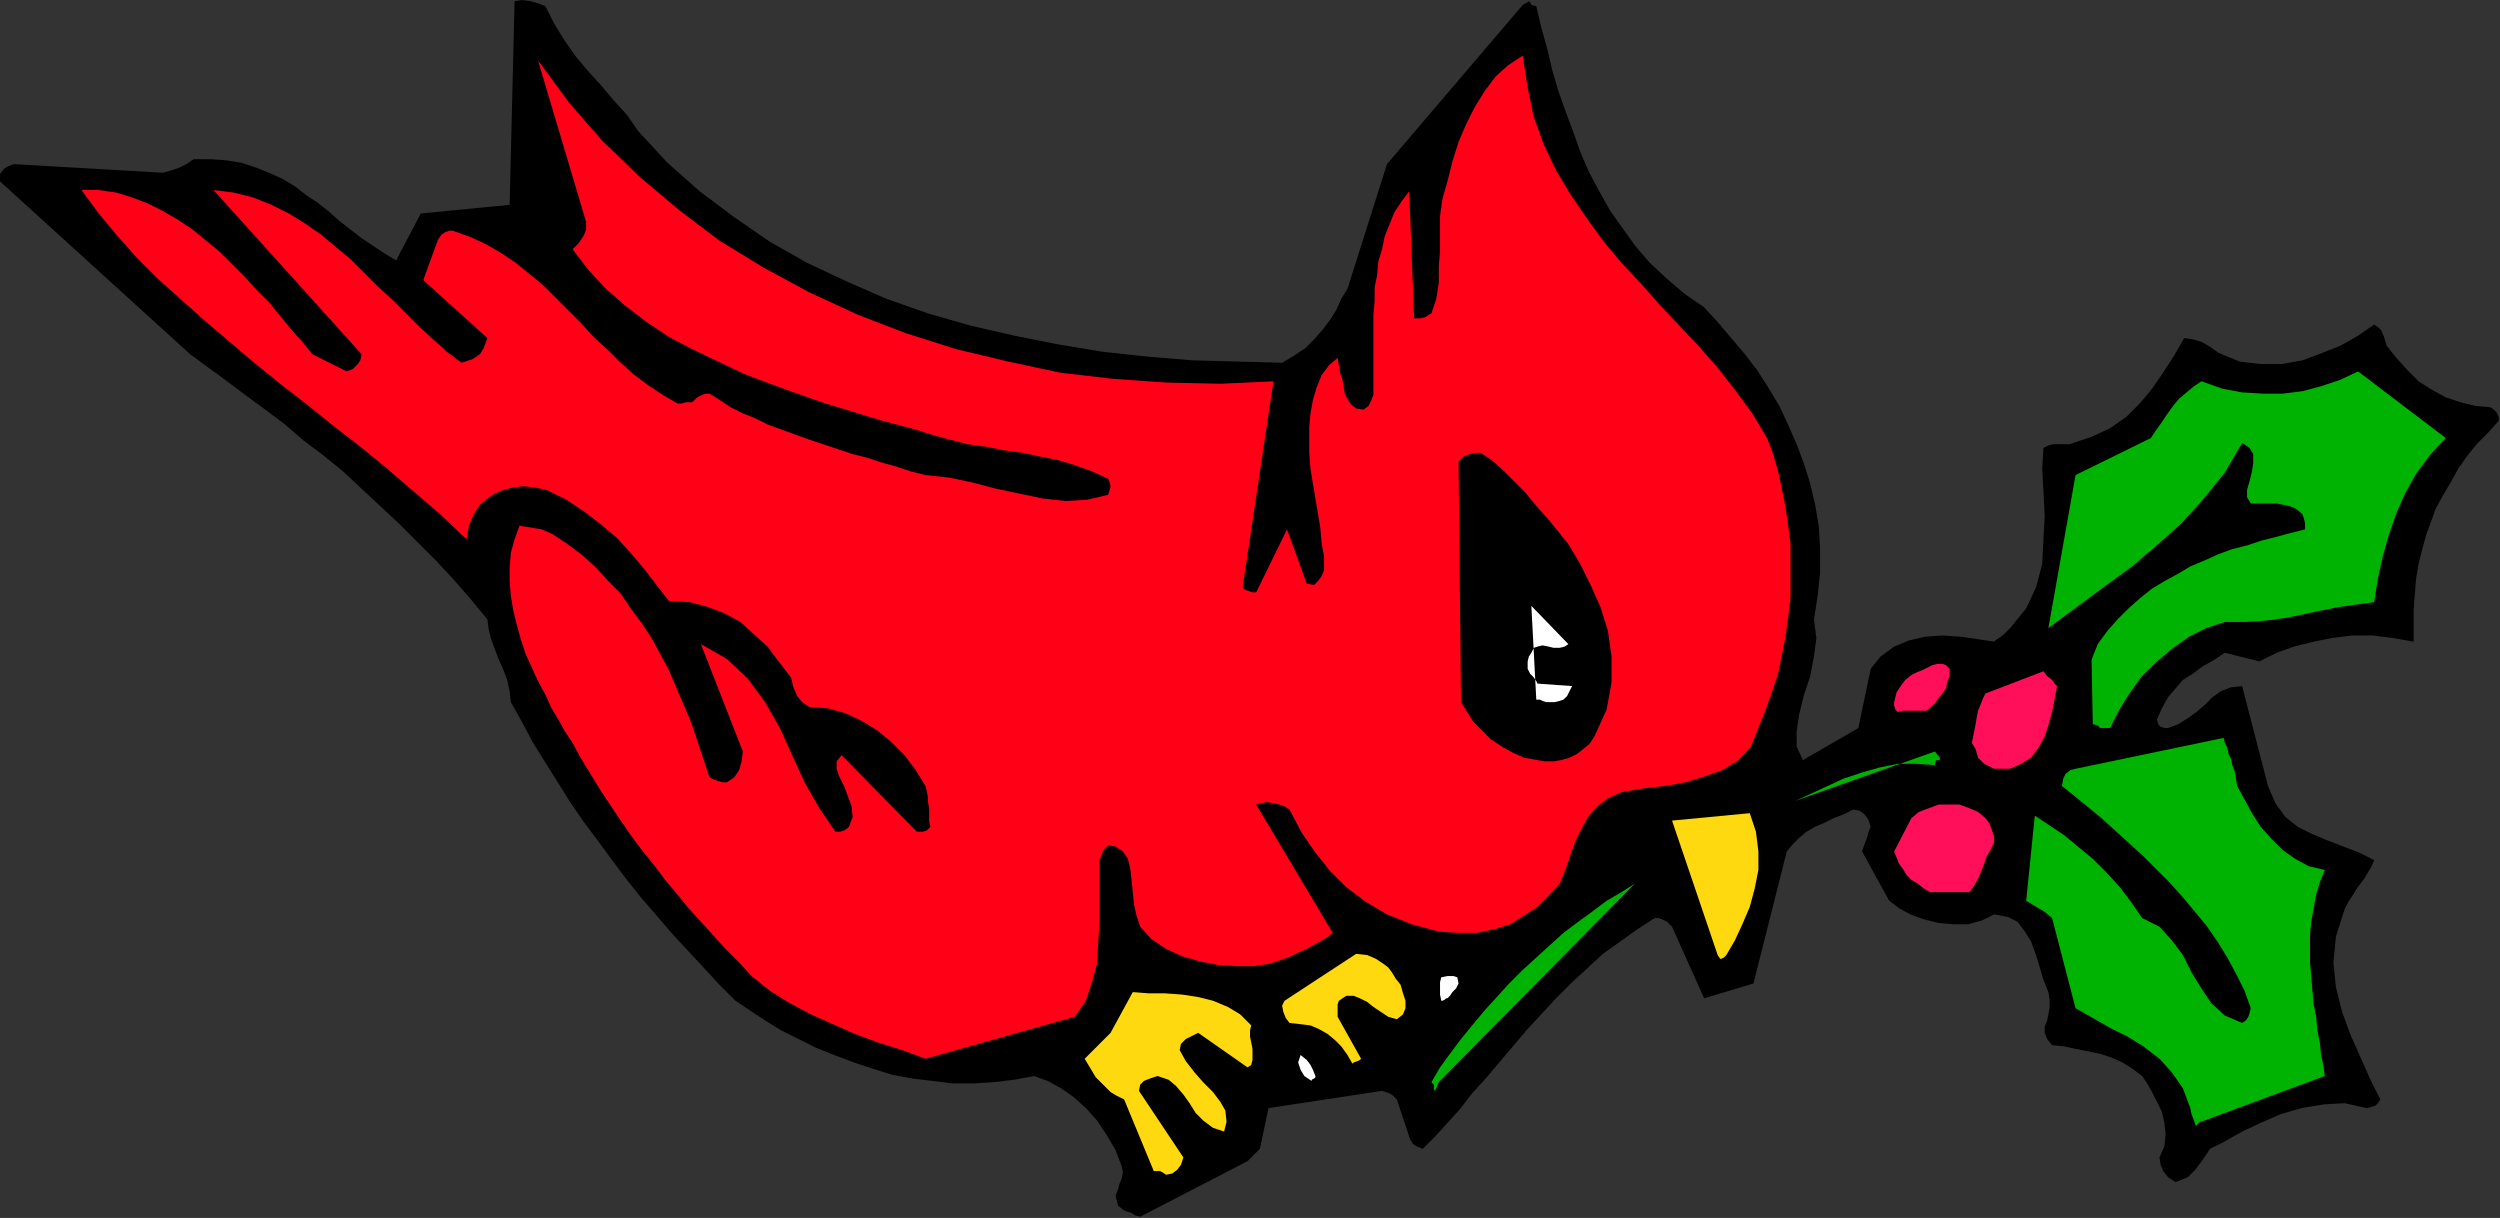 <?xml version="1.0" encoding="UTF-8" standalone="no"?>
<svg
   xmlns:dc="http://purl.org/dc/elements/1.1/"
   xmlns:cc="http://creativecommons.org/ns#"
   xmlns:rdf="http://www.w3.org/1999/02/22-rdf-syntax-ns#"
   xmlns:svg="http://www.w3.org/2000/svg"
   xmlns="http://www.w3.org/2000/svg"
   xmlns:sodipodi="http://sodipodi.sourceforge.net/DTD/sodipodi-0.dtd"
   xmlns:inkscape="http://www.inkscape.org/namespaces/inkscape"
   version="1.0"
   width="51.46mm"
   height="25.07mm"
   id="svg37"
   sodipodi:docname="AD003991.WMF">
  <rect width="100%" height="100%" fill="#333333" stroke="none"/>
  <sodipodi:namedview
     pagecolor="#ffffff"
     bordercolor="#666666"
     borderopacity="1"
     objecttolerance="10"
     gridtolerance="10"
     guidetolerance="10"
     inkscape:pageopacity="0"
     inkscape:pageshadow="2"
     inkscape:window-width="640"
     inkscape:window-height="480"
     id="namedview39" />
  <defs
     id="defs3">
    <pattern
       id="WMFhbasepattern"
       patternUnits="userSpaceOnUse"
       width="6"
       height="6"
       x="0"
       y="0" />
  </defs>
  <path
     style="fill:#000000;fill-rule:evenodd;fill-opacity:1;stroke:none;"
     d="  M 88.704,94.656   L 97.056,90.336   L 97.248,90.144   L 97.44,89.952   L 97.728,89.664   L 98.016,89.376   L 98.688,86.208   L 107.52,84.864   L 107.808,84.96   L 108.096,85.056   L 108.384,85.248   L 108.672,85.536   L 109.728,88.704   L 109.824,88.8   L 109.92,88.992   L 110.208,89.184   L 110.688,89.376   L 111.648,88.416   L 112.608,87.36   L 113.568,86.304   L 114.528,85.056   L 115.584,83.904   L 116.64,82.656   L 117.696,81.408   L 118.752,80.16   L 119.904,78.912   L 121.056,77.664   L 122.208,76.512   L 123.456,75.36   L 124.704,74.208   L 126.048,73.248   L 127.392,72.288   L 128.736,71.424   L 129.024,71.424   L 129.312,71.52   L 129.696,71.712   L 130.08,72.096   L 132.576,77.664   L 136.416,76.512   L 139.008,66.24   L 139.488,65.664   L 139.968,65.184   L 140.544,64.704   L 141.216,64.32   L 141.888,64.032   L 142.656,63.648   L 143.424,63.36   L 144.192,62.976   L 144.672,63.072   L 145.056,63.36   L 145.344,63.744   L 145.536,64.32   L 145.344,64.8   L 145.248,65.184   L 145.056,65.664   L 144.864,66.24   L 146.976,70.08   L 147.744,70.656   L 148.608,71.136   L 149.664,71.52   L 150.816,71.808   L 151.968,71.904   L 153.12,71.904   L 154.176,71.616   L 155.136,71.136   L 156.192,71.328   L 156.96,71.712   L 157.536,72.48   L 158.016,73.248   L 158.4,74.304   L 158.688,75.264   L 158.976,76.224   L 159.36,77.184   L 159.456,77.76   L 159.456,78.336   L 159.36,78.912   L 159.264,79.392   L 159.072,79.872   L 159.072,80.352   L 159.264,80.832   L 159.648,81.312   L 160.608,81.408   L 161.472,81.6   L 162.432,81.792   L 163.392,81.984   L 164.256,82.272   L 165.12,82.656   L 165.888,83.136   L 166.656,83.712   L 167.04,84.288   L 167.424,84.96   L 167.808,85.728   L 168.192,86.496   L 168.384,87.36   L 168.48,88.224   L 168.384,89.184   L 168,90.048   L 168.096,90.624   L 168.288,91.104   L 168.672,91.584   L 169.248,91.968   L 170.208,91.584   L 170.784,91.008   L 171.36,90.24   L 171.936,89.376   L 173.088,88.8   L 174.432,88.032   L 175.872,87.36   L 177.408,86.688   L 179.04,86.208   L 180.768,85.92   L 182.4,85.824   L 184.128,86.208   L 184.512,86.112   L 184.8,86.016   L 184.992,85.824   L 185.184,85.536   L 184.416,84   L 183.648,82.272   L 182.88,80.544   L 182.208,78.72   L 181.728,76.8   L 181.536,74.88   L 181.728,72.864   L 182.4,70.752   L 182.688,70.176   L 183.072,69.6   L 183.36,69.12   L 183.648,68.736   L 183.936,68.352   L 184.224,67.872   L 184.512,67.392   L 184.704,66.912   L 183.552,66.336   L 182.304,65.856   L 181.056,65.376   L 179.904,64.896   L 178.752,64.32   L 177.792,63.552   L 177.024,62.496   L 176.448,61.152   L 174.432,53.376   L 173.568,53.472   L 172.8,53.76   L 172.128,54.24   L 171.552,54.816   L 170.88,55.392   L 170.208,55.872   L 169.44,56.352   L 168.672,56.64   L 168.384,56.64   L 168.096,56.544   L 167.904,56.352   L 167.808,55.968   L 168.192,55.104   L 168.672,54.24   L 169.248,53.568   L 169.824,52.896   L 170.592,52.416   L 171.36,51.84   L 172.224,51.36   L 173.088,50.784   L 175.776,51.456   L 177.12,50.784   L 178.464,50.304   L 180,49.92   L 181.44,49.632   L 182.976,49.44   L 184.608,49.44   L 186.144,49.632   L 187.776,49.92   L 187.776,48.672   L 187.776,47.424   L 187.872,46.176   L 187.968,45.024   L 188.16,43.872   L 188.448,42.72   L 188.736,41.664   L 189.12,40.608   L 189.504,39.552   L 190.08,38.496   L 190.656,37.536   L 191.232,36.48   L 191.904,35.52   L 192.672,34.56   L 193.536,33.696   L 194.4,32.736   L 194.4,32.448   L 194.208,32.064   L 194.016,31.872   L 193.728,31.68   L 192.576,31.584   L 191.424,31.296   L 190.272,30.912   L 189.216,30.336   L 188.16,29.664   L 187.296,28.8   L 186.432,27.84   L 185.664,26.88   L 185.472,26.208   L 185.28,25.728   L 184.992,25.44   L 184.704,25.248   L 183.456,26.112   L 182.112,26.88   L 180.672,27.456   L 179.136,28.032   L 177.504,28.32   L 175.872,28.32   L 174.24,28.128   L 172.608,27.456   L 171.936,26.976   L 171.264,26.592   L 170.592,26.4   L 169.92,26.304   L 169.152,27.648   L 168.288,28.992   L 167.424,30.24   L 166.464,31.392   L 165.408,32.448   L 164.16,33.312   L 162.72,33.984   L 160.992,34.56   L 160.32,34.56   L 159.744,34.56   L 159.36,34.656   L 158.976,34.848   L 158.88,36.48   L 158.976,38.208   L 159.072,40.128   L 158.976,41.952   L 158.88,43.872   L 158.4,45.696   L 157.632,47.328   L 156.384,48.864   L 155.904,49.344   L 155.52,49.632   L 155.232,49.824   L 155.136,49.92   L 153.888,49.728   L 152.544,49.536   L 151.104,49.44   L 149.76,49.536   L 148.512,49.824   L 147.36,50.304   L 146.304,51.072   L 145.536,52.032   L 144.576,56.64   L 140.256,59.136   L 139.776,58.08   L 139.776,56.928   L 139.968,55.584   L 140.352,54.048   L 140.832,52.608   L 141.12,51.072   L 141.312,49.632   L 141.12,48.192   L 141.408,46.368   L 141.6,44.544   L 141.6,42.72   L 141.504,40.992   L 141.216,39.264   L 140.832,37.632   L 140.352,36.096   L 139.776,34.56   L 139.104,33.024   L 138.432,31.584   L 137.568,30.144   L 136.704,28.8   L 135.744,27.552   L 134.688,26.304   L 133.632,25.056   L 132.576,23.904   L 131.04,22.848   L 129.696,21.696   L 128.352,20.448   L 127.2,19.104   L 126.24,17.76   L 125.28,16.416   L 124.416,14.88   L 123.648,13.44   L 122.976,11.904   L 122.4,10.272   L 121.824,8.736   L 121.248,7.104   L 120.768,5.472   L 120.384,3.84   L 119.904,2.112   L 119.52,0.48   L 119.136,0.384   L 119.04,0.192   L 118.944,0.096   L 118.464,0.384   L 107.904,12.768   L 104.832,22.464   L 104.352,23.232   L 103.968,24.096   L 103.488,24.864   L 102.912,25.632   L 102.24,26.4   L 101.568,27.072   L 100.704,27.648   L 99.744,28.224   L 96.288,28.128   L 92.736,28.032   L 89.28,27.744   L 85.728,27.36   L 82.272,26.784   L 78.912,26.112   L 75.552,25.344   L 72.192,24.384   L 68.928,23.232   L 65.856,21.888   L 62.784,20.448   L 59.904,18.816   L 57.12,16.896   L 54.432,14.88   L 51.936,12.672   L 49.632,10.176   L 48.768,8.928   L 47.712,7.776   L 46.752,6.624   L 45.696,5.472   L 44.736,4.32   L 43.872,3.072   L 43.104,1.824   L 42.432,0.48   L 41.952,0.288   L 41.28,0.096   L 40.608,0   L 40.032,0.096   L 39.648,15.936   L 32.736,16.608   L 30.816,20.256   L 29.856,19.68   L 28.992,19.104   L 28.128,18.528   L 27.264,17.856   L 26.4,17.184   L 25.536,16.416   L 24.672,15.744   L 23.808,15.168   L 22.944,14.496   L 21.984,13.92   L 20.928,13.44   L 19.968,13.056   L 18.816,12.672   L 17.664,12.48   L 16.416,12.384   L 15.072,12.384   L 14.496,12.768   L 13.92,13.056   L 13.344,13.248   L 12.672,13.44   L 1.056,12.768   L 0.576,12.96   L 0.288,13.152   L 0,13.536   L 0,14.112   L 14.784,27.552   L 16.224,28.608   L 17.664,29.664   L 19.2,30.816   L 20.64,31.872   L 22.176,33.024   L 23.616,34.272   L 25.152,35.424   L 26.688,36.672   L 28.128,38.016   L 29.568,39.36   L 31.008,40.704   L 32.448,42.144   L 33.888,43.584   L 35.232,45.024   L 36.576,46.56   L 37.92,48.192   L 38.016,48.96   L 38.208,49.728   L 38.496,50.496   L 38.784,51.264   L 39.168,52.128   L 39.456,52.896   L 39.648,53.76   L 39.744,54.624   L 40.608,56.16   L 41.472,57.792   L 42.432,59.328   L 43.392,60.864   L 44.352,62.4   L 45.408,63.936   L 46.56,65.472   L 47.616,66.912   L 48.768,68.448   L 49.92,69.888   L 51.168,71.328   L 52.32,72.672   L 53.568,74.016   L 54.816,75.36   L 55.968,76.608   L 57.216,77.856   L 58.368,78.624   L 59.52,79.392   L 60.768,80.16   L 62.112,80.832   L 63.456,81.504   L 64.896,82.08   L 66.432,82.656   L 67.872,83.136   L 69.408,83.616   L 70.944,83.904   L 72.576,84.096   L 74.112,84.288   L 75.744,84.288   L 77.28,84.192   L 78.912,84   L 80.448,83.712   L 81.504,84.096   L 82.56,84.672   L 83.52,85.344   L 84.48,86.208   L 85.344,87.168   L 86.112,88.32   L 86.784,89.472   L 87.264,90.72   L 87.36,91.2   L 87.264,91.68   L 87.072,92.16   L 86.976,92.544   L 86.784,93.024   L 86.88,93.408   L 86.976,93.792   L 87.456,94.176   L 87.744,94.272   L 88.032,94.368   L 88.32,94.56   L 88.704,94.656  z "
     id="path5" />
  <path
     style="fill:#ffd90f;fill-rule:evenodd;fill-opacity:1;stroke:none;"
     d="  M 90.72,91.392   L 91.2,91.296   L 91.584,91.008   L 91.872,90.624   L 92.064,90.048   L 88.608,84.864   L 88.704,84.384   L 88.992,84.096   L 89.472,83.904   L 90.048,83.712   L 90.912,84   L 91.488,84.48   L 92.064,85.152   L 92.544,85.824   L 93.024,86.592   L 93.6,87.168   L 94.368,87.744   L 95.232,88.032   L 95.424,87.264   L 95.328,86.4   L 94.944,85.728   L 94.368,84.96   L 93.6,84.192   L 92.928,83.424   L 92.256,82.56   L 91.776,81.696   L 91.872,81.216   L 92.256,80.832   L 92.64,80.64   L 93.216,80.352   L 97.056,83.04   L 97.344,82.848   L 97.44,82.464   L 97.44,82.08   L 97.44,81.6   L 97.344,81.12   L 97.248,80.64   L 97.248,80.16   L 97.344,79.776   L 96.48,78.912   L 95.52,78.336   L 94.368,77.856   L 93.216,77.568   L 91.968,77.376   L 90.624,77.28   L 89.376,77.28   L 88.128,77.184   L 86.4,80.352   L 84.384,82.368   L 84.672,82.848   L 84.96,83.328   L 85.248,83.808   L 85.632,84.192   L 86.016,84.576   L 86.4,84.96   L 86.88,85.248   L 87.456,85.536   L 89.76,91.104   L 89.952,91.104   L 90.24,91.104   L 90.432,91.2   L 90.72,91.392  z "
     id="path7" />
  <path
     style="fill:#00b202;fill-rule:evenodd;fill-opacity:1;stroke:none;"
     d="  M 171.264,87.264   L 180.864,83.712   L 180.768,82.944   L 180.576,82.08   L 180.48,81.12   L 180.288,80.16   L 180.192,79.104   L 180,78.144   L 179.904,77.088   L 179.808,75.936   L 179.712,74.88   L 179.712,73.824   L 179.712,72.768   L 179.808,71.712   L 180,70.656   L 180.192,69.6   L 180.48,68.64   L 180.864,67.68   L 179.616,67.392   L 178.56,66.816   L 177.6,66.144   L 176.736,65.28   L 175.872,64.32   L 175.2,63.264   L 174.624,62.208   L 174.048,61.152   L 173.952,60.576   L 173.856,60   L 173.664,59.52   L 173.568,59.04   L 173.376,58.656   L 173.28,58.176   L 173.088,57.792   L 172.992,57.408   L 161.472,59.808   L 161.088,59.904   L 160.704,60.192   L 160.512,60.576   L 160.416,61.152   L 161.376,61.92   L 162.432,62.784   L 163.488,63.648   L 164.544,64.608   L 165.6,65.568   L 166.656,66.528   L 167.712,67.584   L 168.768,68.64   L 169.728,69.696   L 170.688,70.848   L 171.648,72   L 172.512,73.248   L 173.28,74.496   L 173.952,75.744   L 174.624,77.088   L 175.104,78.432   L 175.008,78.816   L 174.912,79.104   L 174.72,79.392   L 174.432,79.584   L 173.088,79.008   L 172.032,78.048   L 171.264,76.896   L 170.496,75.648   L 169.824,74.304   L 168.96,73.152   L 168,72.096   L 166.656,71.424   L 165.792,70.176   L 164.928,69.024   L 163.872,67.872   L 162.816,66.816   L 161.76,65.952   L 160.608,64.992   L 159.456,64.224   L 158.304,63.456   L 157.632,70.08   L 158.112,70.368   L 158.592,70.656   L 159.072,70.944   L 159.648,71.424   L 161.472,78.432   L 162.816,79.2   L 164.16,79.968   L 165.504,80.64   L 166.752,81.408   L 168,82.368   L 168.96,83.424   L 169.824,84.672   L 170.4,86.208   L 170.496,86.688   L 170.688,87.168   L 170.784,87.456   L 170.784,87.552   L 170.88,87.552   L 171.072,87.36   L 171.168,87.264   L 171.264,87.264  z "
     id="path9" />
  <path
     style="fill:#00b202;fill-rule:evenodd;fill-opacity:1;stroke:none;"
     d="  M 111.936,84.192   L 127.2,68.736   L 126.144,69.408   L 124.992,70.08   L 123.84,70.944   L 122.784,71.712   L 121.632,72.576   L 120.576,73.536   L 119.52,74.496   L 118.464,75.456   L 117.408,76.512   L 116.448,77.568   L 115.488,78.624   L 114.528,79.776   L 113.664,80.832   L 112.8,81.984   L 112.032,83.04   L 111.36,84.192   L 111.552,84.384   L 111.552,84.768   L 111.648,84.864   L 111.936,84.192  z "
     id="path11" />
  <path
     style="fill:#ffffff;fill-rule:evenodd;fill-opacity:1;stroke:none;"
     d="  M 102.336,83.712   L 102.144,83.232   L 101.952,82.848   L 101.664,82.464   L 101.184,82.08   L 100.992,82.656   L 101.184,83.232   L 101.472,83.712   L 102.048,84.096   L 102.048,84   L 102.24,83.904   L 102.336,83.808   L 102.336,83.712  z "
     id="path13" />
  <path
     style="fill:#ffd90f;fill-rule:evenodd;fill-opacity:1;stroke:none;"
     d="  M 105.888,82.368   L 104.064,79.104   L 104.064,78.912   L 104.064,78.528   L 104.064,78.144   L 104.16,77.856   L 104.736,77.472   L 105.312,77.472   L 105.792,77.664   L 106.368,77.952   L 106.848,78.336   L 107.424,78.72   L 108,79.104   L 108.672,79.296   L 109.152,78.912   L 109.344,78.432   L 109.344,77.856   L 109.152,77.28   L 108.96,76.608   L 108.576,76.128   L 108.288,75.648   L 108,75.264   L 107.616,74.976   L 107.04,74.592   L 106.368,74.304   L 105.504,74.208   L 99.936,77.856   L 99.744,78.24   L 99.84,78.72   L 100.032,79.2   L 100.32,79.584   L 101.184,79.68   L 101.952,79.776   L 102.624,80.064   L 103.296,80.448   L 103.872,80.928   L 104.352,81.408   L 104.832,82.08   L 105.216,82.752   L 105.312,82.656   L 105.6,82.56   L 105.792,82.464   L 105.888,82.368  z "
     id="path15" />
  <path
     style="fill:#ff0017;fill-rule:evenodd;fill-opacity:1;stroke:none;"
     d="  M 72,82.368   L 83.616,79.104   L 84.48,77.856   L 84.96,76.416   L 85.344,74.976   L 85.44,73.344   L 85.536,71.712   L 85.536,70.08   L 85.536,68.448   L 85.536,66.912   L 85.728,66.432   L 85.92,66.048   L 86.208,65.76   L 86.784,65.856   L 87.36,66.24   L 87.744,66.816   L 87.936,67.584   L 88.032,68.448   L 88.128,69.408   L 88.224,70.368   L 88.416,71.232   L 88.704,72.096   L 89.568,73.056   L 90.72,73.824   L 91.968,74.4   L 93.312,74.784   L 94.752,75.072   L 96.192,75.168   L 97.536,75.168   L 98.784,74.976   L 99.648,74.688   L 100.416,74.4   L 100.992,74.112   L 101.664,73.824   L 102.144,73.536   L 102.72,73.248   L 103.2,72.96   L 103.68,72.576   L 97.728,62.592   L 98.496,62.4   L 99.168,62.496   L 99.84,62.688   L 100.32,62.976   L 101.28,64.8   L 102.336,66.336   L 103.488,67.776   L 104.736,69.024   L 106.272,70.176   L 107.904,71.136   L 109.824,71.904   L 111.936,72.48   L 113.472,72.576   L 114.912,72.576   L 116.256,72.288   L 117.504,71.904   L 118.56,71.232   L 119.616,70.56   L 120.48,69.696   L 121.344,68.736   L 121.824,67.584   L 122.208,66.432   L 122.592,65.376   L 123.072,64.416   L 123.552,63.552   L 124.224,62.784   L 125.088,62.112   L 126.144,61.632   L 127.776,61.344   L 129.504,61.152   L 131.136,60.864   L 132.672,60.384   L 134.016,59.904   L 135.264,59.136   L 136.224,58.08   L 136.8,56.64   L 137.376,55.2   L 137.856,53.856   L 138.336,52.416   L 138.624,50.976   L 138.912,49.536   L 139.104,48.096   L 139.296,46.56   L 139.296,45.12   L 139.296,43.68   L 139.296,42.24   L 139.104,40.8   L 138.912,39.456   L 138.624,38.016   L 138.336,36.672   L 137.952,35.328   L 137.472,34.08   L 136.32,32.16   L 134.976,30.336   L 133.632,28.608   L 132.192,26.976   L 130.656,25.344   L 129.12,23.712   L 127.68,22.08   L 126.144,20.448   L 124.704,18.72   L 123.456,16.992   L 122.208,15.168   L 121.056,13.248   L 120.096,11.232   L 119.328,9.12   L 118.848,6.816   L 118.464,4.32   L 117.312,5.088   L 116.352,5.952   L 115.488,7.104   L 114.72,8.352   L 114.048,9.696   L 113.472,11.04   L 112.992,12.576   L 112.608,14.112   L 112.224,15.456   L 112.032,16.8   L 112.032,18.144   L 112.032,19.488   L 111.936,20.736   L 111.936,21.984   L 111.744,23.232   L 111.36,24.384   L 111.168,24.48   L 110.88,24.672   L 110.496,24.768   L 110.016,24.768   L 109.632,14.88   L 109.056,15.648   L 108.48,16.512   L 108.096,17.472   L 107.712,18.432   L 107.52,19.392   L 107.232,20.352   L 107.136,21.408   L 106.944,22.368   L 106.944,23.424   L 106.848,24.48   L 106.848,25.536   L 106.848,26.592   L 106.848,27.648   L 106.848,28.704   L 106.848,29.76   L 106.848,30.72   L 106.656,31.2   L 106.464,31.584   L 106.08,31.872   L 105.504,31.776   L 105.12,31.488   L 104.928,31.2   L 104.64,30.72   L 104.544,30.144   L 104.448,29.568   L 104.256,28.992   L 104.16,28.416   L 104.064,27.84   L 103.392,28.416   L 102.816,29.184   L 102.432,30.144   L 102.144,31.104   L 101.952,32.16   L 101.856,33.216   L 101.856,34.272   L 101.856,35.232   L 101.952,36.48   L 102.144,37.632   L 102.336,38.784   L 102.528,39.936   L 102.72,41.088   L 102.816,42.24   L 103.008,43.296   L 103.008,44.352   L 102.816,44.832   L 102.528,45.216   L 102.24,45.504   L 101.664,45.408   L 100.128,41.184   L 97.728,46.08   L 97.44,46.08   L 97.152,45.984   L 96.864,45.888   L 96.672,45.696   L 99.072,29.664   L 94.944,29.856   L 90.72,29.76   L 86.592,29.472   L 82.464,28.992   L 78.432,28.128   L 74.4,27.168   L 70.464,25.92   L 66.72,24.48   L 62.976,22.752   L 59.424,20.832   L 55.968,18.72   L 52.8,16.32   L 49.728,13.728   L 46.848,10.944   L 44.256,7.968   L 41.856,4.704   L 45.6,17.28   L 45.6,17.856   L 45.408,18.336   L 45.024,18.912   L 44.544,19.392   L 45.792,21.024   L 47.136,22.464   L 48.672,23.808   L 50.304,25.056   L 52.032,26.208   L 53.856,27.168   L 55.872,28.128   L 57.888,29.088   L 59.904,29.856   L 62.016,30.624   L 64.224,31.392   L 66.432,32.064   L 68.64,32.736   L 70.848,33.312   L 73.056,33.984   L 75.264,34.56   L 76.704,34.752   L 78.144,35.04   L 79.584,35.232   L 80.928,35.52   L 82.368,35.808   L 83.616,36.192   L 84.96,36.672   L 86.208,37.248   L 86.304,37.44   L 86.4,37.824   L 86.304,38.208   L 86.208,38.496   L 84.576,38.88   L 82.944,38.976   L 81.12,38.784   L 79.296,38.4   L 77.472,38.016   L 75.648,37.536   L 73.824,37.152   L 72,36.96   L 70.848,36.672   L 69.696,36.288   L 68.64,36   L 67.488,35.616   L 66.336,35.328   L 65.184,34.944   L 64.032,34.56   L 62.88,34.176   L 61.824,33.792   L 60.768,33.408   L 59.712,33.024   L 58.752,32.544   L 57.792,32.16   L 56.832,31.68   L 55.968,31.104   L 55.2,30.624   L 54.912,30.624   L 54.624,30.72   L 54.24,30.912   L 53.856,31.296   L 53.664,31.296   L 53.376,31.296   L 52.992,31.392   L 52.704,31.392   L 51.552,30.72   L 50.4,29.952   L 49.248,29.088   L 48.192,28.128   L 47.232,27.168   L 46.176,26.208   L 45.216,25.152   L 44.256,24.192   L 43.2,23.136   L 42.24,22.176   L 41.184,21.312   L 40.128,20.448   L 38.976,19.68   L 37.824,19.008   L 36.576,18.432   L 35.232,17.952   L 34.944,17.952   L 34.656,18.048   L 34.368,18.24   L 34.08,18.624   L 32.928,21.792   L 37.92,26.304   L 37.632,27.072   L 37.344,27.552   L 36.768,27.936   L 35.904,28.224   L 34.752,27.36   L 33.696,26.4   L 32.64,25.44   L 31.584,24.384   L 30.528,23.328   L 29.376,22.272   L 28.32,21.216   L 27.264,20.16   L 26.112,19.2   L 24.96,18.24   L 23.712,17.376   L 22.464,16.608   L 21.12,15.936   L 19.68,15.36   L 18.144,14.976   L 16.608,14.784   L 28.128,27.552   L 28.032,28.032   L 27.84,28.32   L 27.456,28.704   L 26.976,28.896   L 24.288,27.552   L 23.52,26.592   L 22.656,25.632   L 21.792,24.576   L 20.928,23.52   L 19.968,22.56   L 19.008,21.504   L 18.048,20.544   L 17.088,19.584   L 16.032,18.72   L 14.976,17.856   L 13.824,17.088   L 12.672,16.416   L 11.52,15.84   L 10.272,15.36   L 9.024,14.976   L 7.68,14.784   L 7.2,14.784   L 6.72,14.784   L 6.432,14.784   L 6.336,14.784   L 7.68,16.608   L 9.12,18.336   L 10.656,20.064   L 12.288,21.696   L 14.112,23.328   L 15.936,24.96   L 17.856,26.592   L 19.776,28.224   L 21.792,29.856   L 23.904,31.488   L 25.92,33.12   L 28.032,34.752   L 30.144,36.48   L 32.256,38.304   L 34.272,40.032   L 36.288,41.952   L 36.384,41.472   L 36.48,40.896   L 36.672,40.416   L 36.96,39.84   L 37.344,39.264   L 37.92,38.784   L 38.496,38.4   L 39.168,38.112   L 39.936,37.92   L 40.704,37.824   L 41.568,37.92   L 42.528,38.112   L 44.064,38.88   L 45.504,39.84   L 46.752,40.8   L 48,41.856   L 49.056,43.008   L 50.112,44.256   L 51.072,45.504   L 52.032,46.752   L 53.664,46.848   L 55.104,47.232   L 56.352,47.712   L 57.6,48.384   L 58.656,49.344   L 59.712,50.304   L 60.576,51.456   L 61.536,52.704   L 61.728,53.472   L 62.016,54.144   L 62.4,54.624   L 62.976,55.008   L 64.416,55.104   L 65.76,55.488   L 67.008,56.064   L 68.256,56.832   L 69.312,57.696   L 70.368,58.752   L 71.232,59.904   L 72,61.152   L 72.096,61.536   L 72.192,62.016   L 72.192,62.4   L 72.288,62.88   L 72.288,63.264   L 72.288,63.648   L 72.288,63.936   L 72.384,64.32   L 72.288,64.416   L 72.096,64.608   L 71.808,64.704   L 71.328,64.704   L 65.472,58.752   L 65.088,59.232   L 65.088,59.808   L 65.28,60.384   L 65.664,61.152   L 65.952,61.92   L 66.24,62.688   L 66.336,63.552   L 66.048,64.32   L 65.952,64.416   L 65.664,64.608   L 65.376,64.704   L 64.992,64.704   L 63.744,62.88   L 62.592,60.864   L 61.632,58.752   L 60.672,56.64   L 59.52,54.624   L 58.176,52.8   L 56.544,51.264   L 54.528,50.112   L 57.792,58.464   L 57.696,59.232   L 57.504,59.904   L 57.12,60.48   L 56.544,60.864   L 56.256,60.864   L 55.872,60.768   L 55.584,60.672   L 55.2,60.48   L 54.72,59.04   L 54.24,57.6   L 53.76,56.16   L 53.184,54.816   L 52.608,53.472   L 52.032,52.128   L 51.36,50.88   L 50.688,49.632   L 49.92,48.48   L 49.056,47.328   L 48.288,46.176   L 47.328,45.216   L 46.368,44.16   L 45.312,43.2   L 44.16,42.336   L 43.008,41.568   L 42.144,41.184   L 41.568,41.088   L 40.992,40.992   L 40.416,40.896   L 40.032,41.952   L 39.744,43.008   L 39.648,44.16   L 39.648,45.216   L 39.744,46.368   L 39.936,47.52   L 40.224,48.672   L 40.512,49.728   L 40.896,50.88   L 41.376,51.936   L 41.856,52.992   L 42.432,54.048   L 42.912,55.104   L 43.488,56.064   L 43.968,56.928   L 44.544,57.792   L 45.216,59.04   L 45.984,60.288   L 46.752,61.536   L 47.52,62.688   L 48.288,63.84   L 49.152,65.088   L 50.016,66.24   L 50.88,67.296   L 51.744,68.448   L 52.704,69.6   L 53.568,70.656   L 54.528,71.712   L 55.488,72.768   L 56.448,73.824   L 57.504,74.88   L 58.464,75.936   L 59.904,77.088   L 61.44,78.048   L 63.072,78.912   L 64.8,79.68   L 66.528,80.448   L 68.352,81.12   L 70.176,81.696   L 72,82.368  z "
     id="path17" />
  <path
     style="fill:#ffffff;fill-rule:evenodd;fill-opacity:1;stroke:none;"
     d="  M 112.608,77.664   L 112.8,77.472   L 112.992,77.184   L 113.28,76.896   L 113.472,76.512   L 113.376,76.032   L 113.088,75.936   L 112.608,75.936   L 112.128,76.032   L 112.032,76.416   L 112.032,76.896   L 112.032,77.376   L 112.128,77.856   L 112.224,77.856   L 112.416,77.76   L 112.512,77.664   L 112.608,77.664  z "
     id="path19" />
  <path
     style="fill:#ffd90f;fill-rule:evenodd;fill-opacity:1;stroke:none;"
     d="  M 134.304,74.304   L 134.976,73.152   L 135.552,71.904   L 136.128,70.56   L 136.512,69.12   L 136.8,67.68   L 136.8,66.24   L 136.608,64.704   L 136.128,63.264   L 130.08,63.84   L 133.632,74.304   L 133.824,74.592   L 133.92,74.592   L 134.112,74.496   L 134.304,74.304  z "
     id="path21" />
  <path
     style="fill:#ff0f59;fill-rule:evenodd;fill-opacity:1;stroke:none;"
     d="  M 150.528,69.408   L 153.216,69.408   L 153.504,69.024   L 153.792,68.544   L 153.984,68.16   L 154.176,67.68   L 154.368,67.2   L 154.56,66.624   L 154.848,66.144   L 155.136,65.568   L 155.136,65.088   L 154.944,64.512   L 154.752,64.032   L 154.464,63.648   L 153.888,63.168   L 153.216,62.88   L 152.448,62.592   L 151.68,62.592   L 150.816,62.592   L 150.048,62.88   L 149.28,63.168   L 148.704,63.648   L 147.36,66.24   L 147.552,66.72   L 147.744,67.2   L 148.032,67.584   L 148.32,68.064   L 148.704,68.448   L 149.184,68.736   L 149.664,69.12   L 150.144,69.408   L 150.24,69.408   L 150.336,69.408   L 150.432,69.408   L 150.528,69.408  z "
     id="path23" />
  <path
     style="fill:#00b202;fill-rule:evenodd;fill-opacity:1;stroke:none;"
     d="  M 139.68,62.304   L 140.928,61.728   L 142.176,61.152   L 143.424,60.576   L 144.864,60.096   L 146.208,59.712   L 147.648,59.424   L 149.088,59.424   L 150.528,59.52   L 150.624,59.136   L 150.912,59.136   L 150.912,58.944   L 150.528,58.464   L 139.68,62.304  z "
     id="path25" />
  <path
     style="fill:#ff0f59;fill-rule:evenodd;fill-opacity:1;stroke:none;"
     d="  M 155.136,59.808   L 155.328,59.808   L 155.712,59.808   L 156.096,59.808   L 156.384,59.808   L 157.248,59.424   L 158.016,58.944   L 158.592,58.176   L 159.072,57.312   L 159.36,56.448   L 159.648,55.392   L 159.84,54.432   L 160.032,53.376   L 159.84,53.184   L 159.648,52.896   L 159.264,52.608   L 158.976,52.224   L 154.464,53.952   L 154.272,54.336   L 154.08,54.816   L 153.888,55.296   L 153.792,55.776   L 153.696,56.352   L 153.6,56.832   L 153.504,57.312   L 153.408,57.792   L 153.696,58.272   L 153.888,58.944   L 154.368,59.424   L 155.136,59.808  z "
     id="path27" />
  <path
     style="fill:#000000;fill-rule:evenodd;fill-opacity:1;stroke:none;"
     d="  M 119.616,59.136   L 120.192,59.232   L 120.864,59.232   L 121.44,59.136   L 122.112,58.944   L 122.688,58.656   L 123.168,58.272   L 123.648,57.888   L 124.032,57.312   L 124.992,55.2   L 125.376,53.088   L 125.376,51.072   L 125.088,49.056   L 124.512,47.232   L 123.744,45.504   L 122.88,43.776   L 122.016,42.336   L 121.248,41.376   L 120.384,40.32   L 119.52,39.36   L 118.656,38.304   L 117.792,37.44   L 116.928,36.576   L 116.064,35.808   L 115.2,35.232   L 114.816,35.232   L 114.336,35.328   L 113.856,35.52   L 113.472,35.904   L 113.664,54.624   L 114.144,55.392   L 114.624,56.16   L 115.296,56.832   L 115.968,57.504   L 116.832,58.08   L 117.696,58.56   L 118.56,58.944   L 119.616,59.136  z "
     id="path29" />
  <path
     style="fill:#00b202;fill-rule:evenodd;fill-opacity:1;stroke:none;"
     d="  M 163.488,56.64   L 163.584,56.64   L 163.872,56.64   L 164.064,56.64   L 164.16,56.64   L 164.832,55.296   L 165.6,54.048   L 166.56,52.704   L 167.712,51.552   L 168.96,50.496   L 170.304,49.536   L 171.648,48.864   L 173.088,48.384   L 174.72,48.384   L 176.256,48.288   L 177.696,48.096   L 179.136,47.808   L 180.48,47.52   L 181.92,47.232   L 183.264,47.04   L 184.704,46.848   L 184.992,45.024   L 185.376,43.296   L 185.856,41.568   L 186.432,39.936   L 187.104,38.4   L 187.968,36.864   L 189.024,35.424   L 190.272,34.08   L 183.456,28.896   L 182.016,29.568   L 180.576,30.048   L 179.136,30.432   L 177.6,30.624   L 176.064,30.624   L 174.432,30.528   L 172.896,30.24   L 171.264,29.664   L 170.688,30.048   L 170.112,30.528   L 169.536,31.008   L 169.056,31.584   L 168.576,32.256   L 168.192,32.832   L 167.712,33.504   L 167.328,34.08   L 161.472,36.96   L 159.36,48.864   L 161.568,47.232   L 163.776,45.6   L 165.888,44.064   L 167.904,42.336   L 169.728,40.704   L 171.456,38.784   L 173.088,36.768   L 174.432,34.464   L 175.008,34.848   L 175.296,35.328   L 175.296,36   L 175.2,36.672   L 175.008,37.44   L 174.816,38.112   L 174.816,38.688   L 175.104,39.168   L 175.584,39.168   L 176.16,39.168   L 176.64,39.168   L 177.12,39.168   L 177.6,39.264   L 178.08,39.36   L 178.56,39.552   L 178.944,39.84   L 179.136,40.032   L 179.232,40.32   L 179.328,40.704   L 179.328,41.184   L 178.176,41.472   L 177.12,41.76   L 175.968,42.048   L 174.816,42.432   L 173.664,42.72   L 172.608,43.104   L 171.552,43.584   L 170.4,44.064   L 169.44,44.64   L 168.384,45.216   L 167.424,45.792   L 166.464,46.56   L 165.6,47.328   L 164.736,48.192   L 163.968,49.056   L 163.2,50.112   L 163.008,50.592   L 162.816,51.072   L 162.72,51.36   L 162.72,51.456   L 162.816,56.352   L 162.912,56.352   L 163.2,56.448   L 163.392,56.64   L 163.488,56.64  z "
     id="path31" />
  <path
     style="fill:#ff0f59;fill-rule:evenodd;fill-opacity:1;stroke:none;"
     d="  M 148.032,55.296   L 148.512,55.296   L 148.896,55.296   L 149.376,55.296   L 149.856,55.296   L 150.24,55.008   L 150.528,54.72   L 150.816,54.336   L 151.104,53.952   L 151.392,53.568   L 151.488,53.088   L 151.68,52.608   L 151.68,52.032   L 151.392,51.744   L 151.104,51.648   L 150.72,51.648   L 150.336,51.744   L 149.952,51.936   L 149.568,52.128   L 149.088,52.32   L 148.704,52.512   L 148.224,52.896   L 147.936,53.28   L 147.552,53.856   L 147.36,54.624   L 147.36,54.912   L 147.456,55.2   L 147.648,55.392   L 148.032,55.296  z "
     id="path33" />
  <path
     style="fill:#ffffff;fill-rule:evenodd;fill-opacity:1;stroke:none;"
     d="  M 120.288,54.624   L 120.576,54.624   L 120.96,54.624   L 121.344,54.528   L 121.632,54.432   L 121.728,54.336   L 121.92,54.144   L 122.112,53.76   L 122.304,53.376   L 119.616,53.184   L 119.52,52.992   L 119.328,52.704   L 119.04,52.416   L 118.848,52.032   L 118.848,51.84   L 118.848,51.456   L 118.944,51.072   L 119.136,50.784   L 119.328,50.4   L 119.616,50.304   L 120,50.208   L 120.48,50.304   L 120.864,50.4   L 121.344,50.4   L 121.728,50.304   L 122.016,50.112   L 119.136,47.136   L 119.52,54.432   L 119.616,54.432   L 119.808,54.432   L 120,54.528   L 120.288,54.624  z "
     id="path35" />
</svg>
